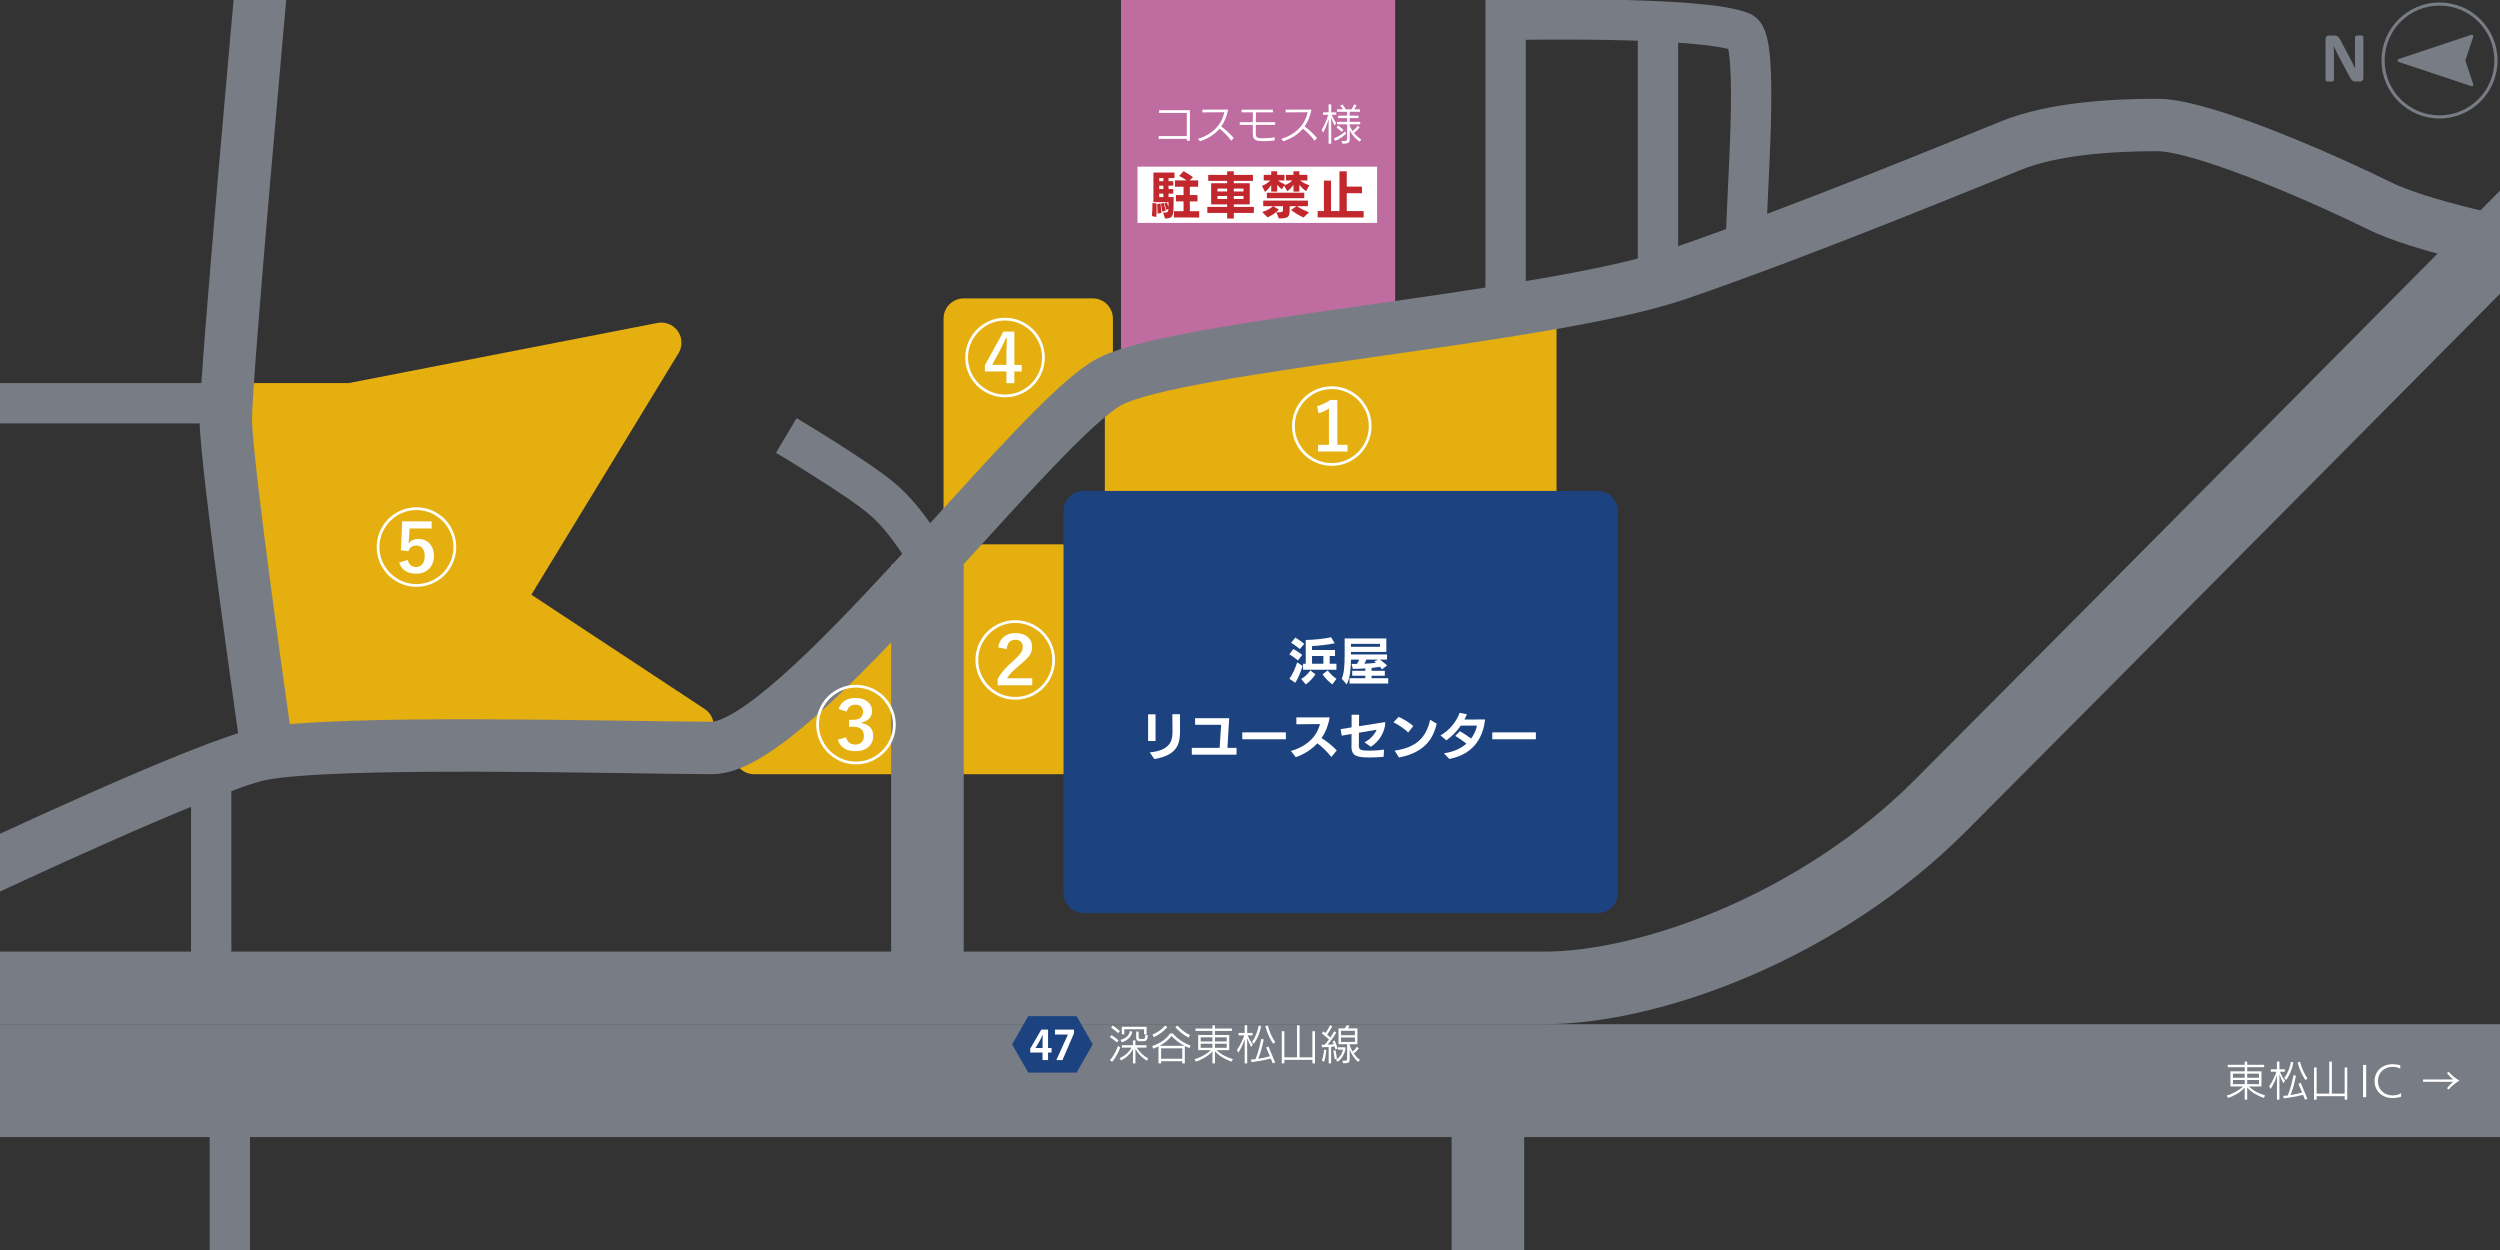 <?xml version="1.0" encoding="UTF-8"?>
<svg id="c" data-name="会場" xmlns="http://www.w3.org/2000/svg" width="600" height="300" xmlns:xlink="http://www.w3.org/1999/xlink" viewBox="0 0 600 300">
  <rect x="0" y="0" width="600" height="300" fill="#333333" stroke="none"/>
  <defs>
    <style>
      .f {
        stroke: #1c4380;
      }

      .f, .g, .h, .i, .j, .k, .l, .m, .n {
        stroke-linejoin: round;
      }

      .f, .l, .m, .n {
        stroke-width: 9.677px;
      }

      .f, .o {
        fill: #1c4380;
      }

      .p, .k {
        fill: #787d85;
      }

      .g {
        stroke-width: 17.419px;
      }

      .g, .h, .i, .q, .j, .n {
        fill: none;
      }

      .g, .h, .i, .j, .k, .n {
        stroke: #787d85;
      }

      .h {
        stroke-width: 12.581px;
      }

      .r {
        fill: #fff;
      }

      .i, .k {
        stroke-width: .75px;
      }

      .j {
        stroke-width: 27.097px;
      }

      .l {
        fill: #bf6da0;
        stroke: #bf6da0;
      }

      .s {
        fill: #c1272d;
      }

      .t {
        clip-path: url(#d);
      }

      .m {
        fill: #e5af0f;
        stroke: #e5af0f;
      }
    </style>
    <clipPath id="d">
      <rect class="q" width="600" height="300"/>
    </clipPath>
  </defs>
  <g class="t">
    <g>
      <polygon class="m" points="58.065 96.774 67.742 174.194 166.452 174.194 120.968 144.194 158.71 82.258 84.194 96.774 58.065 96.774"/>
      <polygon class="m" points="180.968 180.968 220.645 141.29 220.645 180.968 180.968 180.968"/>
      <polygon class="m" points="231.29 76.452 231.29 124.873 262.258 91.452 262.258 76.452 231.29 76.452"/>
      <rect class="m" x="229.355" y="135.484" width="30.729" height="45.484"/>
      <polygon class="m" points="368.732 74.635 368.732 122.661 270 122.661 270 90.697 368.732 74.635"/>
    </g>
    <polygon class="l" points="273.882 0 273.882 83.226 330 73.548 330 0 273.882 0"/>
    <rect class="f" x="260.083" y="122.661" width="123.37" height="91.637"/>
    <g>
      <path class="h" d="M-5.323,209.516s55.708-26.243,68.226-28.548c18.582-3.422,84.06-1.566,107.903-1.452,19.994.096,78.387-79.355,95.806-88.065,17.419-8.71,105-15,135.968-25.645,30.968-10.645,70.645-27.097,80.323-30.968s23.226-4.839,34.839-4.839,43.548,14.516,53.226,19.355,31.452,9.194,31.452,9.194"/>
      <line class="j" y1="259.355" x2="600" y2="259.355"/>
      <path class="g" d="M0,237.097h370.645c25.161,0,65.806-14.516,94.839-43.548,29.032-29.032,142.258-143.226,142.258-143.226"/>
      <line class="g" x1="222.581" y1="135.484" x2="222.581" y2="231.29"/>
      <path class="n" d="M188.71,104.516s17.055,10.161,23.044,15.242c5.989,5.081,10.827,13.722,10.827,13.722"/>
      <line class="n" x1="50.688" y1="188.596" x2="50.688" y2="234.194"/>
      <path class="h" d="M64.184,180.751s-9.991-69.461-9.991-80.106S62.903-5.806,62.903-5.806"/>
      <line class="n" x1="54.194" y1="96.774" y2="96.774"/>
      <line class="n" x1="361.345" y1="74.635" x2="361.345" y2="-5.875"/>
      <line class="n" x1="397.919" y1="67.26" x2="397.919" y2="7.787"/>
      <path class="n" d="M361.345,4.782s47.538-1.051,56.72,2.96c4.326,1.89.968,39.995.968,51.29"/>
      <line class="n" x1="55.161" y1="269.032" x2="55.161" y2="300"/>
      <line class="g" x1="357.097" y1="263.226" x2="357.097" y2="300"/>
    </g>
    <polygon class="o" points="246.774 243.871 242.903 250.645 246.774 257.419 258.387 257.419 262.258 250.645 258.387 243.871 246.774 243.871"/>
    <rect class="r" x="273" y="40" width="57.5" height="13.5"/>
    <g>
      <path class="r" d="M251.533,254.419h-1.325v-1.809h-2.95v-.929l2.66-4.576h1.615v4.421h.842v1.083h-.842v1.809ZM248.535,251.526h1.673v-1.819c0-.425.029-.89.059-1.325h-.039c-.223.464-.396.871-.619,1.287l-1.073,1.838v.02Z"/>
      <path class="r" d="M253.199,247.105h4.557v.89l-2.767,6.424h-1.471l2.776-6.114v-.019h-3.096v-1.18Z"/>
    </g>
    <g>
      <path class="r" d="M266.381,254.438c.88-.919,1.538-2.322,1.944-3.435l.532.387c-.397,1.083-1.104,2.515-1.955,3.444l-.521-.396ZM268.063,250.182c-.474-.435-1.17-.958-1.674-1.267l.368-.494c.513.31,1.238.842,1.702,1.268l-.396.493ZM268.345,247.957c-.494-.464-1.21-1.044-1.684-1.364l.406-.474c.503.338,1.268.948,1.712,1.354l-.435.483ZM275.223,254.574c-1.181-.745-2.09-1.712-2.719-2.844v3.483h-.6l.01-3.463c-.658,1.277-1.664,2.138-2.854,2.757l-.358-.532c1.248-.59,2.206-1.393,2.873-2.544h-2.331v-.59h2.66v-1.142h.6v1.142h2.651v.59h-2.332c.629,1.016,1.558,1.954,2.747,2.603l-.348.541ZM268.915,249.572c1.394-.387,2.08-1.112,2.264-2.138l.571.193c-.223,1.219-1.104,2.041-2.496,2.525l-.339-.581ZM274.574,248.237v-1.219h-4.74v1.229h-.6v-1.809h5.949v1.799h-.609ZM273.529,249.892c-.454,0-.842-.223-.842-.764v-1.558h.591v1.383c0,.251.126.387.396.387h.687c.426,0,.455-.116.542-1.064l.59.213c-.126,1.19-.406,1.403-1.045,1.403h-.919Z"/>
      <path class="r" d="M283.739,255.212v-.522h-5.069v.522h-.629v-4.083c-.396.193-.803.387-1.238.561l-.28-.629c2.118-.735,3.512-1.838,4.305-3.047h.609c1.006,1.132,2.535,2.293,4.296,2.912l-.271.629c-.387-.155-.755-.319-1.103-.503v4.16h-.619ZM276.6,248.295c1.296-.561,2.244-1.219,3.038-2.167l.503.377c-.861,1.044-1.81,1.712-3.231,2.428l-.31-.638ZM284.232,250.985c-1.181-.629-2.138-1.393-3.076-2.341-.803,1.045-1.751,1.761-2.845,2.341h5.921ZM283.739,251.594h-5.069v2.496h5.069v-2.496ZM285.258,249.031c-1.103-.6-2.061-1.287-3.173-2.486l.483-.406c1.006,1.074,1.906,1.741,3.038,2.273l-.349.619Z"/>
      <path class="r" d="M295.536,254.787c-1.528-.571-2.95-1.325-3.947-2.496v2.922h-.6v-2.893c-1.025,1.18-2.524,1.954-3.957,2.486l-.367-.552c1.422-.483,2.854-1.19,3.918-2.215h-3.019v-3.637h3.425v-.977h-4.063v-.581h4.063v-.774h.6v.774h4.063v.581h-4.063v.977h3.425v3.637h-3.019c1.122,1.083,2.283,1.625,3.908,2.177l-.367.571ZM290.989,248.963h-2.825v.987h2.825v-.987ZM290.989,250.491h-2.825v.987h2.825v-.987ZM294.414,248.963h-2.825v.987h2.825v-.987ZM294.414,250.491h-2.825v.987h2.825v-.987Z"/>
      <path class="r" d="M298.723,255.212v-5.833c-.31,1.054-.804,2.099-1.48,3.25l-.387-.609c.851-1.258,1.441-2.554,1.751-3.521h-1.345v-.59h1.461v-1.838h.6v1.838h1.296v.59h-1.17c.338.842.754,1.558,1.209,2.157l-.378.629c-.357-.648-.706-1.441-.957-2.167v6.095h-.6ZM305.465,255.222l-.483-1.181c-1.509.407-3.454.745-4.634.861l-.116-.609c.319-.01.696-.039,1.093-.087.668-1.664,1.084-3.396,1.364-4.866l.609.116c-.29,1.451-.716,3.212-1.315,4.653.977-.155,2.021-.377,2.786-.6-.329-.784-.648-1.558-.899-2.109l.561-.242c.445,1.035,1.229,2.902,1.606,3.831l-.571.232ZM300.474,250.046c.803-1.083,1.325-2.36,1.615-3.918l.59.135c-.339,1.674-.86,2.979-1.751,4.237l-.454-.455ZM305.571,250.521c-.706-1.074-1.393-2.322-1.877-4.237l.591-.155c.319,1.432,1.016,2.873,1.77,3.976l-.483.416Z"/>
      <path class="r" d="M314.979,255.212v-.842h-6.732v.842h-.619v-7.729h.619v6.278h3.037v-7.691h.619v7.691h3.076v-6.278h.619v7.729h-.619Z"/>
      <path class="r" d="M318.881,255.212v-3.928c-.57.029-1.112.039-1.605.048l-.087-.59h.716c.357-.387.716-.822,1.045-1.277-.522-.474-1.142-1.006-1.684-1.441l.339-.513.474.416c.396-.522.842-1.17,1.112-1.867l.552.242c-.349.707-.774,1.403-1.238,2.003l.773.696c.339-.493.648-1.006.919-1.5l.513.3c-.647,1.113-1.393,2.138-2.079,2.922.493-.02.996-.048,1.46-.116l-.261-.667.464-.232c.319.667.581,1.393.765,1.964l-.532.203c-.058-.212-.135-.455-.232-.716-.28.039-.561.058-.831.087v3.966h-.581ZM317.266,254.583c.232-.735.436-1.741.522-2.67l.532.087c-.126,1.055-.252,2.061-.532,2.825l-.522-.242ZM320.312,254.226c-.038-.561-.174-1.413-.319-2.07l.503-.135c.155.658.311,1.5.368,2.061l-.552.145ZM320.603,254.351c1.064-.619,1.567-1.722,1.723-2.428h-1.2v-.58h1.78v.493c-.251,1.19-.899,2.341-1.887,2.979l-.416-.464ZM325.972,254.854c-1.025-.813-1.605-1.838-2.051-2.951v2.128c0,1.016-.174,1.151-1.538,1.161l-.241-.609h.231c.881,0,.938-.068.938-.571v-3.386h-2.07v-3.802h1.48c.184-.222.349-.474.493-.774l.668.126c-.136.242-.262.455-.406.648h2.302v3.802h-1.857v.232c.203.551.445,1.055.706,1.509.388-.3.765-.687,1.026-1.161l.464.377c-.349.522-.755.909-1.199,1.248.435.648.929,1.17,1.47,1.528l-.416.494ZM325.179,247.386h-3.338v1.055h3.338v-1.055ZM325.179,248.992h-3.338v1.074h3.338v-1.074Z"/>
    </g>
    <g>
      <path class="r" d="M543.277,263.497c-1.528-.571-2.95-1.325-3.947-2.496v2.922h-.6v-2.893c-1.025,1.18-2.525,1.954-3.957,2.486l-.367-.552c1.422-.483,2.854-1.19,3.918-2.215h-3.019v-3.637h3.425v-.977h-4.063v-.581h4.063v-.774h.6v.774h4.063v.581h-4.063v.977h3.425v3.637h-3.019c1.122,1.083,2.283,1.625,3.908,2.177l-.367.571ZM538.73,257.673h-2.825v.987h2.825v-.987ZM538.73,259.201h-2.825v.987h2.825v-.987ZM542.155,257.673h-2.825v.987h2.825v-.987ZM542.155,259.201h-2.825v.987h2.825v-.987Z"/>
      <path class="r" d="M546.464,263.922v-5.833c-.31,1.054-.804,2.099-1.48,3.25l-.387-.609c.851-1.258,1.441-2.554,1.751-3.521h-1.345v-.59h1.461v-1.838h.6v1.838h1.296v.59h-1.17c.338.842.754,1.558,1.209,2.157l-.378.629c-.357-.648-.706-1.441-.957-2.167v6.095h-.6ZM553.206,263.932l-.483-1.181c-1.509.407-3.454.745-4.634.861l-.116-.609c.319-.01.696-.039,1.093-.087.668-1.664,1.084-3.396,1.364-4.866l.609.116c-.29,1.451-.716,3.212-1.315,4.653.978-.155,2.021-.377,2.786-.6-.329-.784-.648-1.558-.899-2.109l.561-.242c.445,1.035,1.229,2.902,1.606,3.831l-.571.232ZM548.215,258.756c.803-1.083,1.325-2.36,1.615-3.918l.59.135c-.338,1.674-.86,2.979-1.751,4.237l-.454-.455ZM553.312,259.23c-.706-1.074-1.393-2.322-1.877-4.237l.591-.155c.319,1.432,1.016,2.873,1.771,3.976l-.484.416Z"/>
      <path class="r" d="M562.721,263.922v-.842h-6.733v.842h-.619v-7.729h.619v6.278h3.037v-7.691h.619v7.691h3.077v-6.278h.619v7.729h-.619Z"/>
      <path class="r" d="M567.136,263.322v-7.739h.745v7.739h-.745Z"/>
      <path class="r" d="M576.269,263.187c-.561.232-1.306.348-2.051.348-2.524,0-4.324-1.712-4.324-4.063s1.8-4.063,4.324-4.063c.619,0,1.315.087,1.848.28v.793c-.542-.31-1.258-.445-1.857-.445-2.012,0-3.512,1.432-3.512,3.434s1.5,3.425,3.512,3.425c.735,0,1.49-.174,2.061-.513v.803Z"/>
      <path class="r" d="M587.282,261.194c.231-.349,1.016-1.2,1.489-1.558h-7.227v-.561h7.227c-.474-.358-1.258-1.209-1.489-1.558l.377-.3c.377.503,1.558,1.557,2.593,2.138-1.035.581-2.216,1.635-2.593,2.138l-.377-.3Z"/>
    </g>
    <g>
      <path class="r" d="M284.831,33.771v-.45h-6.746v-.67h6.746l.01-5.547h-6.656v-.649h7.386v7.316h-.739Z"/>
      <path class="r" d="M295.491,33.771c-.88-1.229-1.97-2.229-2.799-2.889-1.39,1.669-3.168,2.499-4.667,3.028l-.521-.58c3.868-1.139,5.877-3.908,6.327-6.396l-5.258.04v-.66l6.177-.01c-.319,1.699-.899,2.988-1.659,4.038.85.61,2.159,1.749,3.009,2.789l-.609.64Z"/>
      <path class="r" d="M305.891,33.701c-.829.12-1.729.17-2.479.17-1.659,0-2.738-.08-2.738-1.629v-2.269h-3.139v-.65h3.139v-2.369h-2.699v-.64h7.517v.64h-4.068l-.02,2.369h4.627v.65h-4.627c-.021,1.359-.021,1.969-.021,2.188,0,.99.75,1.02,1.569,1.02.55,0,1.839-.01,2.998-.23l-.06.75Z"/>
      <path class="r" d="M315.491,33.771c-.88-1.229-1.97-2.229-2.799-2.889-1.39,1.669-3.168,2.499-4.667,3.028l-.521-.58c3.868-1.139,5.877-3.908,6.327-6.396l-5.258.04v-.66l6.177-.01c-.319,1.699-.899,2.988-1.659,4.038.85.61,2.159,1.749,3.009,2.789l-.609.64Z"/>
      <path class="r" d="M318.864,34.5v-5.927c-.319,1.219-.779,2.279-1.299,3.248l-.37-.659c.569-.939,1.18-2.239,1.579-3.618h-1.229v-.59h1.319v-1.899h.63v1.899h1.22v.59h-1.13c.37.819.729,1.449,1.09,1.969l-.37.65c-.32-.62-.59-1.279-.81-1.959v6.296h-.63ZM323.092,32.062c-.68.689-1.629,1.289-2.639,1.749l-.339-.56c1.039-.43,2.028-1.07,2.698-1.709l.279.52ZM322.013,31.652c-.34-.32-.8-.73-1.249-1.07l.409-.459c.36.26.979.77,1.27,1.069l-.43.46ZM326.33,34c-1.099-.78-1.799-1.569-2.398-2.708v1.989c0,.689-.01,1.199-1.499,1.199h-.26l-.24-.609c1.149,0,1.38-.02,1.38-.58v-3.448h-2.429v-.59h2.429v-.91h-2.149v-.589h2.149v-.919h-2.439v-.59h1.43c-.17-.26-.42-.61-.66-.89l.57-.28c.319.41.56.78.76,1.169h1.398c.221-.35.49-.83.61-1.179l.589.18c-.13.3-.319.669-.539 1h1.379v.59h-2.479v.919h2.099v.589h-2.099v.91h2.519v.59h-2.519v.34c.2.47.42.889.67,1.259.46-.33.939-.8,1.239-1.259l.479.37c-.359.49-.88.979-1.389,1.339.509.62,1.099,1.119,1.769,1.579l-.37.53Z"/>
      <path class="s" d="M276.46,51.856c.096-.983.132-2.351.132-3.13l.971.096c.013.264.024.612.024.983,0,.791-.036,1.715-.072,2.279l-1.055-.228ZM279.146,51.029c1.043-.012,1.235-.06,1.271-.899l-.527.228c-.12-.552-.312-1.199-.456-1.559l.6-.228c.12.288.288.744.396,1.115v-1.175h-3.61v-7.1h5.062v1.319h-1.428v.756h1.128v1.079h-1.128v.815h1.128v1.092h-1.128v.827h1.212v1.14c0,3.37-.072,4.006-2.063,4.006l-.455-1.416ZM277.791,51.269c.012-.156.012-.324.012-.528,0-.528-.036-1.188-.084-1.727l.779-.216c.108.587.204,1.583.252,2.303l-.959.168ZM279.206,42.729h-.995v.756h.995v-.756ZM279.206,44.564h-.995v.815h.995v-.815ZM279.206,46.472h-.995v.827h.995v-.827ZM278.931,50.789c-.049-.468-.156-1.259-.324-1.895l.672-.192c.132.48.348,1.271.491,1.847l-.839.24ZM281.749,52.192v-1.499h2.303v-2.363h-1.823v-1.511h1.823v-2.003h-2.063v-1.511h2.818c-.563-.396-1.235-.804-1.822-1.067l1.079-1.151c.731.396,1.631.959,2.255,1.427l-.815.791h2.051v1.511h-1.991v2.003h1.835v1.511h-1.835v2.363h2.243v1.511l-6.057-.012Z"/>
      <path class="s" d="M296.112,51.101v1.343h-1.595v-1.343h-4.762v-1.439h4.762v-.611h-3.838v-5.073h3.838v-.564h-4.546v-1.439h4.546v-.864h1.595v.864h4.594v1.439h-4.594v.564h3.826v5.073h-3.826v.611h4.81v1.439h-4.81ZM294.518,45.26h-2.327v.695h2.327v-.695ZM294.518,47.035h-2.327v.72h2.327v-.72ZM298.438,45.26h-2.326v.695h2.326v-.695ZM298.438,47.035h-2.326v.72h2.326v-.72Z"/>
      <path class="s" d="M313.475,45.86c-.504-.312-1.104-.804-1.619-1.511v1.631h-1.428v-1.643c-.42.635-.947,1.235-1.476,1.547l-.768-1.331-.516.863c-.396-.276-.791-.624-1.139-1.091v1.655h-1.439v-1.607c-.42.672-.96,1.319-1.499,1.667l-.731-1.427c.563-.192,1.354-.624,2.038-1.307h-1.606v-1.331h1.799v-.864h1.439v.864h1.738v1.331h-1.535c.48.396,1.02.708,1.655.912l-.168.276c.54-.168,1.355-.588,1.955-1.188h-1.535v-1.331h1.787v-.864h1.428v.864h1.919v1.331h-1.739c.72.612,1.522.936,2.194,1.14l-.755,1.415ZM312.851,52.192c-.972-.396-2.183-1.151-2.998-1.811l1.319-.888h-1.644v.624c0,1.967-.216,2.267-2.603,2.327l-.6-1.5h.504c.936,0,1.091-.108,1.091-.743v-.708h-2.326l1.354.816c-.731.755-1.738,1.415-2.746,1.871l-1.271-1.307c.947-.264,1.991-.815,2.603-1.379h-2.362v-1.355h10.722v1.355h-2.626c.768.552,1.99,1.104,2.891,1.463l-1.308,1.235ZM304.047,47.563v-1.307h8.972v1.307h-8.972Z"/>
      <path class="s" d="M316.239,52.18v-1.523h1.499v-7.316h1.703v7.316h2.026v-9.535h1.751v3.67h3.658v1.583h-3.658v4.282h4.055v1.535l-11.034-.012Z"/>
    </g>
    <g>
      <path class="r" d="M311.521,158.501c-.504-.396-1.487-1.151-2.075-1.439l.936-1.295c.624.3,1.655,1.019,2.147,1.391l-1.008,1.343ZM309.458,162.902c.684-.923,1.319-2.291,1.871-3.934l1.295.863c-.456,1.391-.995,2.915-1.787,4.03l-1.379-.959ZM311.965,155.767c-.636-.516-1.5-1.151-2.087-1.523l1.007-1.235c.756.456,1.715,1.151,2.135,1.511l-1.055,1.248ZM312.288,162.95c.815-.443,1.667-1.283,2.219-2.051l1.199.948c-.695.995-1.355,1.739-2.326,2.411l-1.092-1.308ZM312.732,160.744v-1.451h.647v-5.697c1.655-.024,4.581-.264,6.068-.672l.899,1.463c-1.463.312-3.79.587-5.457.671v.936h5.518v1.439h-1.284v1.859h1.619v1.451h-8.011ZM317.613,157.434h-2.723v1.859h2.723v-1.859ZM319.76,164.258c-.839-.6-1.787-1.583-2.339-2.411l1.212-.948c.707.84,1.295,1.475,2.11,2.015l-.983,1.343Z"/>
      <path class="r" d="M323.88,164.054v-1.283h3.79v-.588h-3.142v-1.187h3.142v-.576c-1.02.072-2.062.108-2.998.108l-.3-1.188h1.283c.216-.324.408-.684.552-1.031h-1.979c-.024,2.039-.168,4.306-1.02,5.949l-1.188-1.367c.54-1.295.695-2.843.695-5.829v-3.838h10.003v3.238h-8.491v.612h8.659v1.235h-1.703c.6.432,1.343,1.055,1.715,1.379l-1.199.959c-.12-.167-.3-.384-.504-.6-.611.096-1.295.18-2.015.252v.696h3.178v1.187h-3.178v.588h3.993v1.283h-9.295ZM331.196,154.531h-6.968v.695h6.968v-.695ZM327.898,158.309c-.132.384-.288.708-.444.983.936-.036,1.835-.108,2.783-.216-.145-.132-.288-.252-.433-.372l1.008-.396h-2.914Z"/>
      <path class="r" d="M275.545,177.844v-6.405h1.787v6.405h-1.787ZM275.94,180.566c4.533-.372,5.409-2.566,5.445-4.449,0-.312.012-.66.012-1.02,0-1.463-.036-3.214-.036-3.682h1.823s.023,2.267.023,3.718c0,2.866-.155,6.033-6.164,7.04l-1.104-1.607Z"/>
      <path class="r" d="M286.033,181.118v-1.631h6.681l.359-5.529h-6.248v-1.595h8.18l-.42,7.124h2.183v1.631h-10.734Z"/>
      <path class="r" d="M298.153,177.424v-1.655h10.458v1.655h-10.458Z"/>
      <path class="r" d="M319.521,181.67c-1.176-1.463-2.291-2.495-3.358-3.274-1.571,1.703-3.502,2.746-5.169,3.322l-1.188-1.487c4.51-1.259,6.44-4.138,6.992-6.453l-5.673.048v-1.643h7.987c-.323,2.003-1.031,3.622-1.931,4.954,1.151.719,2.53,1.775,3.646,2.974l-1.307,1.559Z"/>
      <path class="r" d="M332.072,181.634c-1.02.108-2.135.156-3.167.156-2.902,0-4.545-.144-4.545-2.542,0-1.032,0-2.063.012-3.095l-2.362.408-.252-1.571,2.626-.42v-3.034h1.8l-.024,2.758,6.309-1.007c0,2.363-1.499,4.702-3.479,5.937l-1.522-1.079c1.654-.791,2.687-2.303,2.902-3.01l-4.222.719c-.013,1.02-.024,2.051-.024,3.07,0,1.067.42,1.235,2.639,1.235,1.031,0,2.159-.084,3.406-.24l-.096,1.715Z"/>
      <path class="r" d="M337.955,175.805c-.959-1.007-2.639-2.027-3.526-2.458l1.26-1.308c.768.348,2.555,1.308,3.49,2.231l-1.224,1.535ZM334.705,180.159c5.373-.803,7.556-3.19,8.539-7.424l1.571.972c-.731,2.842-2.183,6.74-9.043,8.095l-1.067-1.643Z"/>
      <path class="r" d="M346.537,180.783c2.398-.324,4.149-1.2,5.409-2.303-.852-.684-1.703-1.271-2.663-1.859l1.08-1.139c.72.396,1.738,1.043,2.71,1.775.768-1.02,1.212-2.123,1.403-3.118l-3.897.012c-.852,1.247-1.979,2.458-3.442,3.538l-1.415-1.199c2.375-1.307,3.97-3.634,4.581-5.409l1.751.348c-.18.42-.371.839-.6,1.259,1.428,0,4.306-.012,4.966-.012-.36,3.418-2.087,8.24-8.588,9.475l-1.295-1.367Z"/>
      <path class="r" d="M358.153,177.424v-1.655h10.458v1.655h-10.458Z"/>
    </g>
    <path class="r" d="M319.627,92.719c1.726,0,3.33.436,4.814,1.309,1.438.84,2.578,1.979,3.418,3.418.872,1.484,1.309,3.089,1.309,4.814s-.437,3.33-1.309,4.814c-.84,1.439-1.979,2.578-3.418,3.418-1.484.873-3.089,1.309-4.814,1.309s-3.33-.436-4.814-1.309c-1.438-.84-2.578-1.979-3.418-3.418-.872-1.484-1.309-3.089-1.309-4.814s.437-3.33,1.309-4.814c.84-1.439,1.979-2.578,3.418-3.418,1.484-.873,3.089-1.309,4.814-1.309ZM319.627,93.383c-1.602,0-3.093.407-4.473,1.221-1.335.788-2.396,1.849-3.184,3.184-.813,1.38-1.221,2.871-1.221,4.473s.407,3.092,1.221,4.473c.788,1.334,1.849,2.396,3.184,3.184,1.38.814,2.871,1.221,4.473,1.221s3.093-.407,4.473-1.221c1.335-.788,2.396-1.849,3.184-3.184.813-1.38,1.221-2.871,1.221-4.473s-.407-3.092-1.221-4.473c-.788-1.334-1.849-2.396-3.184-3.184-1.38-.814-2.871-1.221-4.473-1.221ZM320.965,95.99v10.762h2.441v1.621h-7.061v-1.621h2.598v-8.701c-.671.456-1.497.836-2.48,1.143l-.361-1.68c1.263-.423,2.317-.931,3.164-1.523h1.699Z"/>
    <path class="r" d="M243.658,148.848c1.726,0,3.33.436,4.814,1.309,1.438.84,2.578,1.979,3.418,3.418.872,1.484,1.309,3.089,1.309,4.814s-.437,3.33-1.309,4.814c-.84,1.439-1.979,2.578-3.418,3.418-1.484.873-3.089,1.309-4.814,1.309s-3.33-.436-4.814-1.309c-1.438-.84-2.578-1.979-3.418-3.418-.872-1.484-1.309-3.089-1.309-4.814s.437-3.33,1.309-4.814c.84-1.439,1.979-2.578,3.418-3.418,1.484-.873,3.089-1.309,4.814-1.309ZM243.658,149.512c-1.602,0-3.093.407-4.473,1.221-1.335.788-2.396,1.849-3.184,3.184-.813,1.38-1.221,2.871-1.221,4.473s.407,3.092,1.221,4.473c.788,1.334,1.849,2.396,3.184,3.184,1.38.814,2.871,1.221,4.473,1.221s3.093-.407,4.473-1.221c1.335-.788,2.396-1.849,3.184-3.184.813-1.38,1.221-2.871,1.221-4.473s-.407-3.092-1.221-4.473c-.788-1.334-1.849-2.396-3.184-3.184-1.38-.814-2.871-1.221-4.473-1.221ZM239.557,155.361c.188-1.159.69-2.038,1.504-2.637.703-.521,1.569-.781,2.598-.781,1.302,0,2.321.329,3.057.986.657.592.986,1.371.986,2.334,0,.788-.228,1.498-.684,2.129-.378.514-1.064,1.191-2.061,2.031-1.062.912-1.797,1.576-2.207,1.992-.462.469-.82.924-1.074,1.367h6.064v1.68h-8.301v-1.504c.788-1.465,2.083-2.956,3.887-4.473.892-.827,1.484-1.478,1.777-1.953.241-.397.361-.82.361-1.27,0-.573-.179-1.012-.537-1.318-.312-.267-.729-.4-1.25-.4-1.224,0-1.917.746-2.08,2.236l-2.041-.42Z"/>
    <path class="r" d="M205.433,164.364c1.726,0,3.33.436,4.814,1.309,1.438.84,2.578,1.979,3.418,3.418.872,1.484,1.309,3.089,1.309,4.814s-.437,3.33-1.309,4.814c-.84,1.439-1.979,2.578-3.418,3.418-1.484.873-3.089,1.309-4.814,1.309s-3.33-.436-4.814-1.309c-1.438-.84-2.578-1.979-3.418-3.418-.872-1.484-1.309-3.089-1.309-4.814s.437-3.33,1.309-4.814c.84-1.439,1.979-2.578,3.418-3.418,1.484-.873,3.089-1.309,4.814-1.309ZM205.433,165.028c-1.602,0-3.093.407-4.473,1.221-1.335.788-2.396,1.849-3.184,3.184-.813,1.38-1.221,2.871-1.221,4.473s.407,3.092,1.221,4.473c.788,1.334,1.849,2.396,3.184,3.184,1.38.814,2.871,1.221,4.473,1.221s3.093-.407,4.473-1.221c1.335-.788,2.396-1.849,3.184-3.184.813-1.38,1.221-2.871,1.221-4.473s-.407-3.092-1.221-4.473c-.788-1.334-1.849-2.396-3.184-3.184-1.38-.814-2.871-1.221-4.473-1.221ZM201.272,170.185c.579-1.777,1.924-2.666,4.033-2.666,1.289,0,2.302.329,3.037.986.632.56.947,1.273.947,2.139,0,.768-.257,1.4-.771,1.895-.442.423-1.038.713-1.787.869v.117c1.895.365,2.842,1.396,2.842,3.096,0,1.185-.442,2.116-1.328,2.793-.769.58-1.745.869-2.93.869-2.227,0-3.643-.915-4.248-2.744l1.982-.596c.293,1.159,1.055,1.738,2.285,1.738.638,0,1.143-.205,1.514-.615.325-.371.488-.846.488-1.426,0-1.478-.856-2.217-2.568-2.217h-.996v-1.66h.879c1.653,0,2.48-.654,2.48-1.963,0-.553-.195-.983-.586-1.289-.325-.26-.742-.391-1.25-.391-1.055,0-1.748.547-2.08,1.641l-1.943-.576Z"/>
    <path class="r" d="M241.207,76.267c1.726,0,3.33.436,4.814,1.309,1.438.84,2.578,1.979,3.418,3.418.872,1.484,1.309,3.089,1.309,4.814s-.437,3.33-1.309,4.814c-.84,1.439-1.979,2.578-3.418,3.418-1.484.873-3.089,1.309-4.814,1.309s-3.33-.436-4.814-1.309c-1.438-.84-2.578-1.979-3.418-3.418-.872-1.484-1.309-3.089-1.309-4.814s.437-3.33,1.309-4.814c.84-1.439,1.979-2.578,3.418-3.418,1.484-.873,3.089-1.309,4.814-1.309ZM241.207,76.931c-1.602,0-3.093.407-4.473,1.221-1.335.788-2.396,1.849-3.184,3.184-.813,1.38-1.221,2.871-1.221,4.473s.407,3.092,1.221,4.473c.788,1.334,1.849,2.396,3.184,3.184,1.38.814,2.871,1.221,4.473,1.221s3.093-.407,4.473-1.221c1.335-.788,2.396-1.849,3.184-3.184.813-1.38,1.221-2.871,1.221-4.473s-.407-3.092-1.221-4.473c-.788-1.334-1.849-2.396-3.184-3.184-1.38-.814-2.871-1.221-4.473-1.221ZM243.443,79.587v7.979h1.777v1.582h-1.777v2.822h-1.904v-2.822h-5.176v-1.484l4.453-8.076h2.627ZM241.539,87.566v-2.598c0-.619.032-1.911.098-3.877h-.195c-.579,1.341-1.094,2.406-1.543,3.193l-1.777,3.281h3.418Z"/>
    <path class="r" d="M99.949,121.751c1.726,0,3.33.436,4.814,1.309,1.438.84,2.578,1.979,3.418,3.418.872,1.484,1.309,3.089,1.309,4.814s-.437,3.33-1.309,4.814c-.84,1.439-1.979,2.578-3.418,3.418-1.484.873-3.089,1.309-4.814,1.309s-3.33-.436-4.814-1.309c-1.438-.84-2.578-1.979-3.418-3.418-.872-1.484-1.309-3.089-1.309-4.814s.437-3.33,1.309-4.814c.84-1.439,1.979-2.578,3.418-3.418,1.484-.873,3.089-1.309,4.814-1.309ZM99.949,122.415c-1.602,0-3.093.407-4.473,1.221-1.335.788-2.396,1.849-3.184,3.184-.813,1.38-1.221,2.871-1.221,4.473s.407,3.092,1.221,4.473c.788,1.334,1.849,2.396,3.184,3.184,1.38.814,2.871,1.221,4.473,1.221s3.093-.407,4.473-1.221c1.335-.788,2.396-1.849,3.184-3.184.813-1.38,1.221-2.871,1.221-4.473s-.407-3.092-1.221-4.473c-.788-1.334-1.849-2.396-3.184-3.184-1.38-.814-2.871-1.221-4.473-1.221ZM103.592,125.13v1.699h-5.283l-.156,2.5c-.02.338-.056.713-.107,1.123.527-.736,1.309-1.104,2.344-1.104,1.191,0,2.136.41,2.832,1.23.618.723.928,1.66.928,2.812,0,1.387-.446,2.477-1.338,3.271-.769.684-1.741,1.025-2.92,1.025-2.155,0-3.516-.885-4.082-2.656l2.041-.664c.293,1.146.96,1.719,2.002,1.719.684,0,1.214-.27,1.592-.811.325-.462.488-1.071.488-1.826,0-.853-.205-1.504-.615-1.953-.345-.377-.801-.566-1.367-.566-.95,0-1.599.453-1.943,1.357l-1.797-.234.322-6.924h7.061Z"/>
    <g>
      <circle class="i" cx="585.484" cy="14.516" r="13.548"/>
      <polygon class="k" points="575.806 14.516 593.226 8.71 591.29 14.516 593.226 20.323 575.806 14.516"/>
    </g>
    <path class="p" d="M567.209,18.752c0,.131-.022.247-.067.349-.046.102-.106.187-.184.255-.076.068-.167.118-.271.149-.105.031-.212.047-.319.047h-.952c-.199,0-.37-.02-.515-.06s-.278-.112-.4-.217-.239-.247-.353-.425-.241-.41-.383-.693l-2.739-5.146c-.158-.306-.32-.636-.484-.991-.165-.354-.312-.699-.442-1.033h-.017c.022.408.039.815.051,1.22.011.406.017.824.017,1.255v5.758c0,.057-.016.108-.047.153s-.085.084-.161.115c-.077.031-.181.055-.311.072-.131.017-.298.026-.502.026-.198,0-.363-.009-.493-.026-.131-.017-.232-.041-.307-.072-.073-.031-.124-.069-.152-.115-.029-.045-.043-.096-.043-.153v-9.892c0-.267.078-.466.234-.6.155-.133.347-.2.573-.2h1.2c.215,0,.396.019.544.056.147.037.279.098.396.183s.226.203.327.353c.103.15.207.336.315.557l2.143,4.023c.125.244.248.484.37.719.122.235.239.471.354.706.113.235.224.466.331.693.108.227.213.454.315.68h.008c-.017-.396-.029-.811-.038-1.242-.009-.431-.013-.842-.013-1.233v-5.163c0-.057.018-.108.051-.153.034-.045.091-.085.171-.119.079-.034.184-.058.314-.072.13-.014.298-.021.502-.021.192,0,.354.007.484.021s.231.039.302.072c.071.034.121.074.149.119s.042.097.042.153v9.892Z"/>
  </g>
</svg>